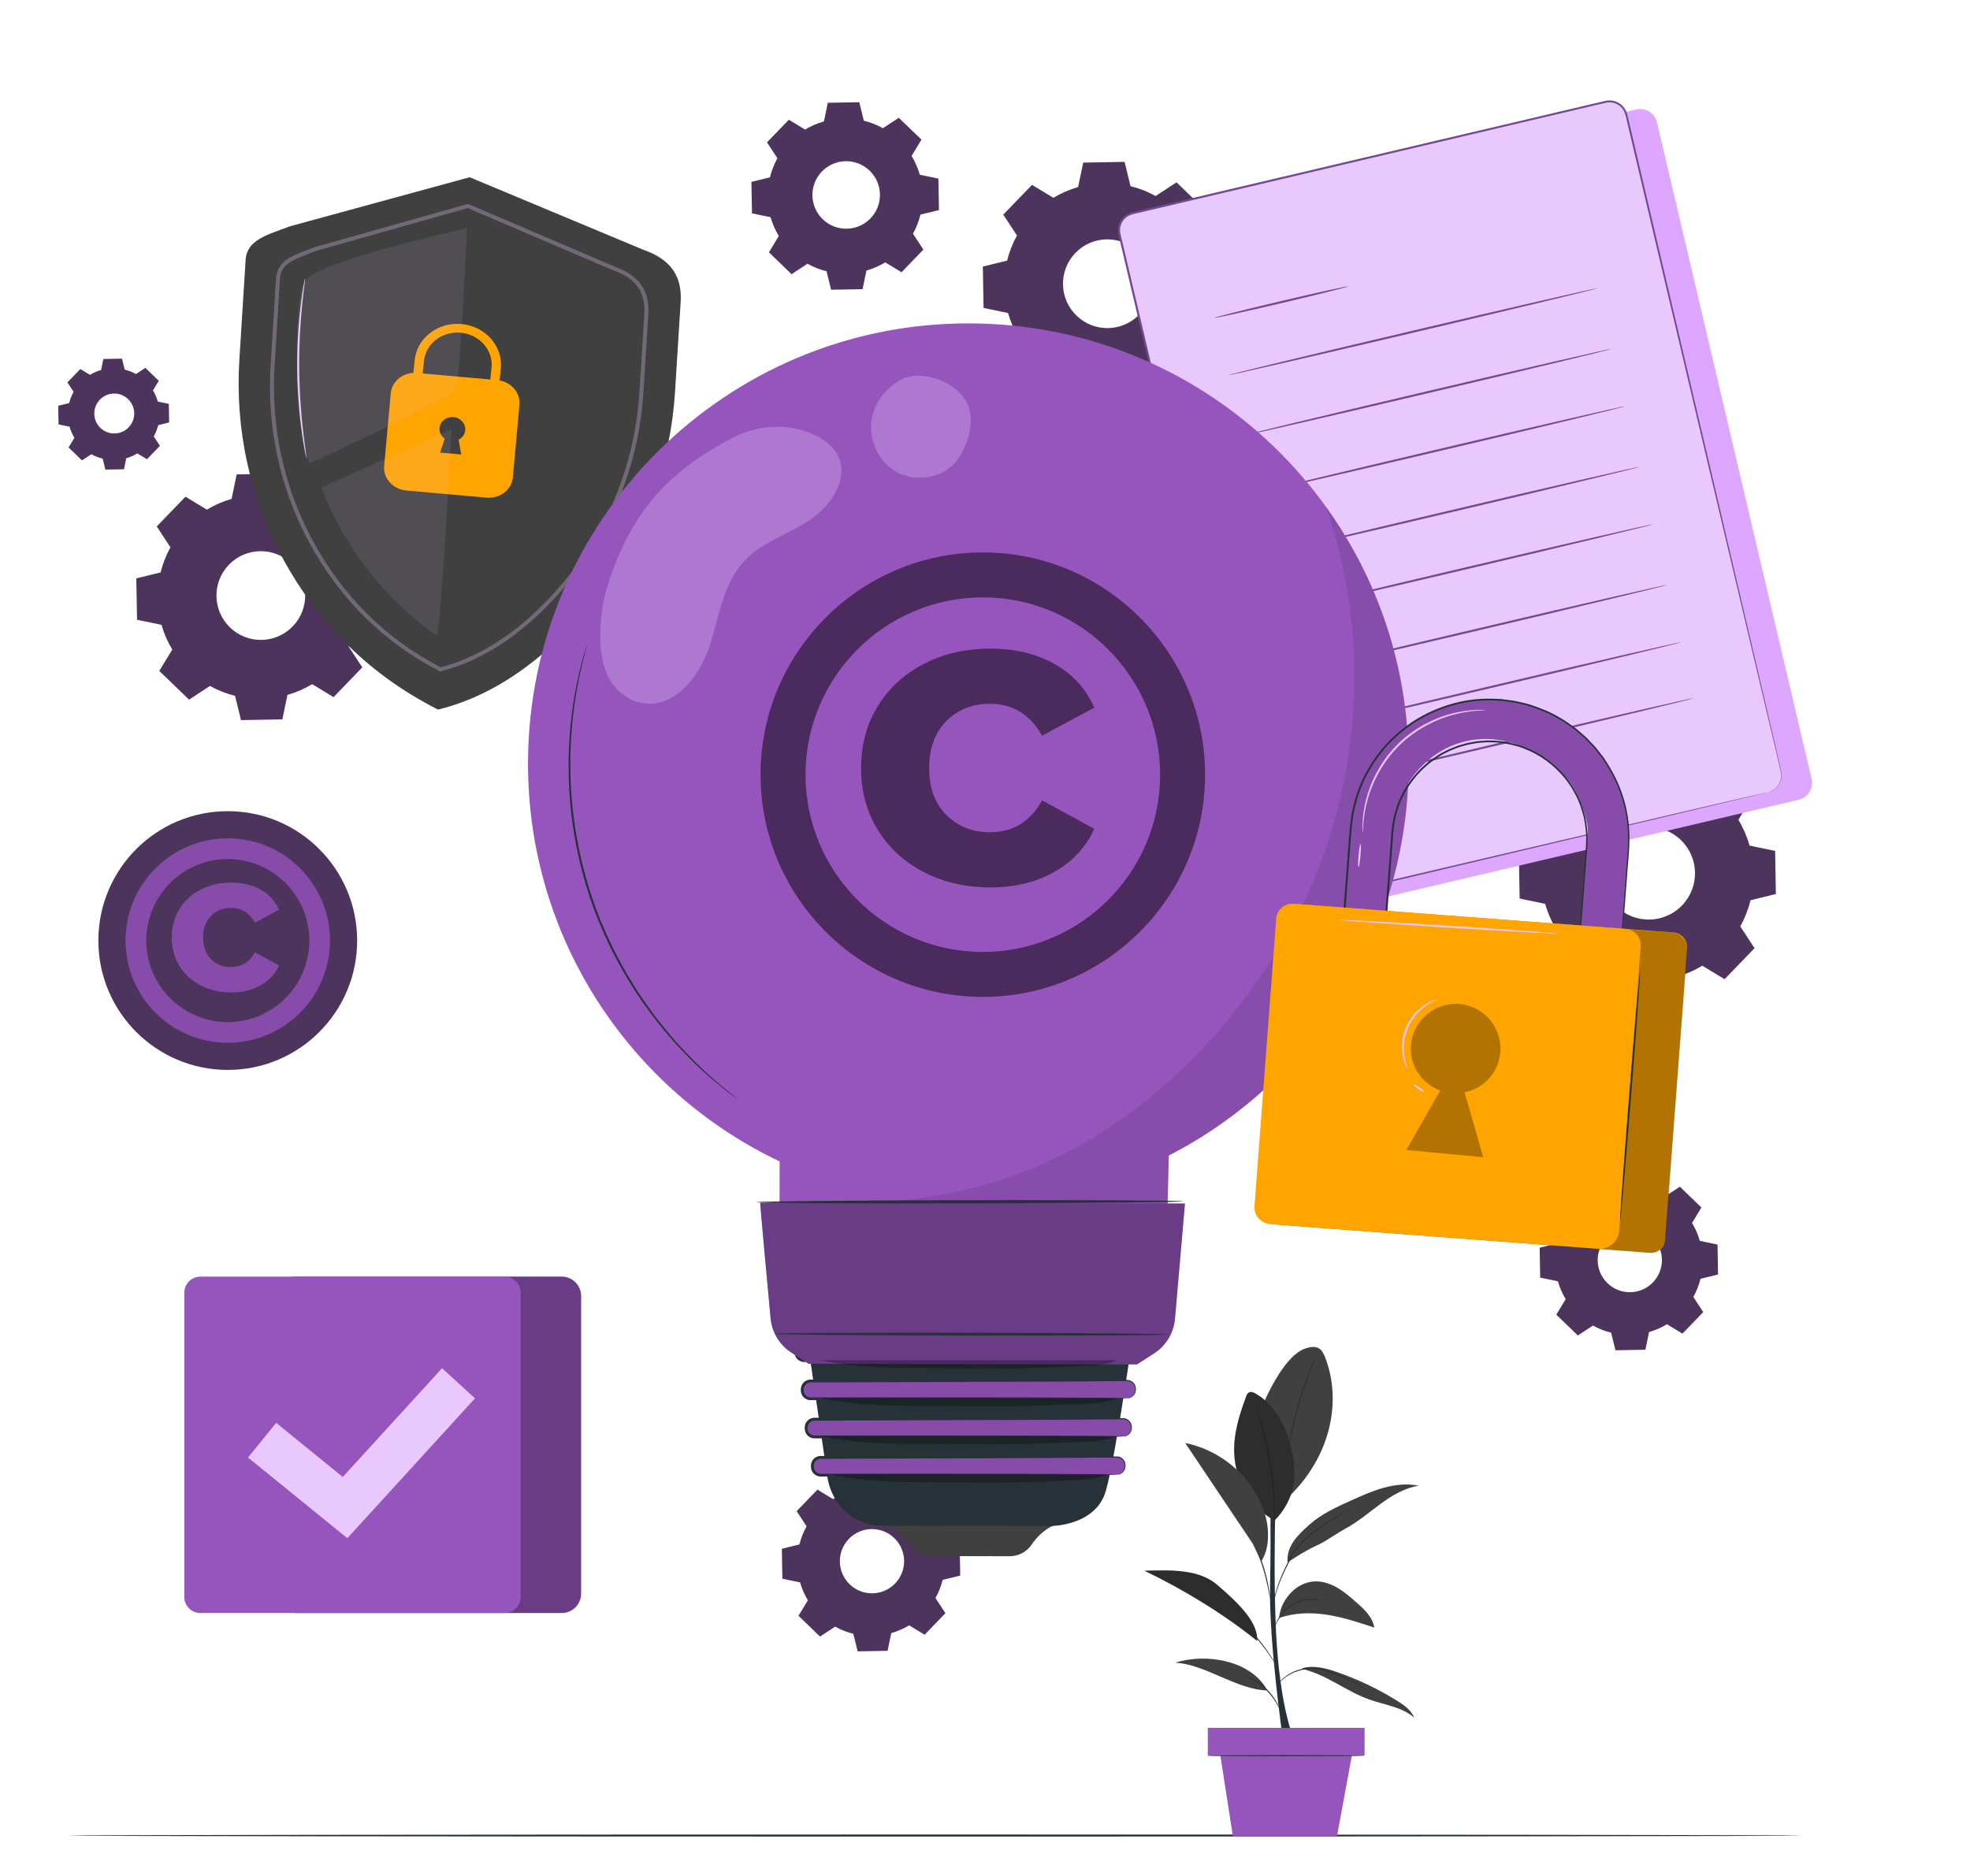 <svg xmlns="http://www.w3.org/2000/svg" width="525" height="500" viewBox="0 0 525 500" fill="none"><path d="M60.697 285.166C79.742 285.166 95.18 269.728 95.18 250.683C95.18 231.639 79.742 216.201 60.697 216.201C41.653 216.201 26.215 231.639 26.215 250.683C26.215 269.728 41.653 285.166 60.697 285.166Z" fill="#4D345C"></path><path d="M60.703 277.931C45.679 277.931 33.457 265.709 33.457 250.684C33.457 235.66 45.679 223.437 60.703 223.437C75.728 223.437 87.951 235.66 87.951 250.684C87.951 265.709 75.728 277.931 60.703 277.931ZM60.703 228.951C48.721 228.951 38.971 238.701 38.971 250.684C38.971 262.668 48.721 272.417 60.703 272.417C72.687 272.417 82.437 262.668 82.437 250.684C82.437 238.701 72.687 228.951 60.703 228.951Z" fill="#874CAA"></path><path d="M53.462 262.633C51.048 261.382 49.163 259.648 47.807 257.429C46.451 255.21 45.773 252.691 45.773 249.873C45.773 247.055 46.452 244.536 47.807 242.317C49.163 240.097 51.048 238.363 53.462 237.111C55.875 235.861 58.595 235.236 61.625 235.236C64.619 235.236 67.234 235.861 69.472 237.111C71.709 238.362 73.338 240.149 74.361 242.474L67.968 245.909C66.488 243.303 64.356 241.999 61.573 241.999C59.424 241.999 57.645 242.705 56.237 244.113C54.828 245.522 54.123 247.442 54.123 249.873C54.123 252.303 54.827 254.223 56.237 255.632C57.645 257.04 59.424 257.745 61.573 257.745C64.392 257.745 66.523 256.442 67.968 253.835L74.361 257.323C73.338 259.577 71.71 261.338 69.472 262.607C67.235 263.875 64.619 264.51 61.625 264.51C58.595 264.509 55.874 263.883 53.462 262.633Z" fill="#874CAA"></path><path d="M424.386 208.885C426.559 207.571 428.872 206.576 431.258 205.898L432.674 199.096L444.168 198.895L445.822 205.642C448.231 206.236 450.578 207.149 452.796 208.385L458.605 204.578L466.875 212.562L463.274 218.5C464.588 220.674 465.583 222.988 466.261 225.375L473.062 226.791L473.264 238.284L466.516 239.938C465.922 242.345 465.009 244.692 463.773 246.911L467.579 252.719L459.596 260.989L453.657 257.389C451.483 258.702 449.17 259.698 446.783 260.375L445.367 267.178L433.874 267.38L432.22 260.631C429.812 260.037 427.466 259.123 425.247 257.888L419.439 261.696L411.169 253.711L414.77 247.773C413.456 245.599 412.46 243.286 411.782 240.9L404.979 239.484L404.777 227.991L411.526 226.336C412.12 223.928 413.034 221.581 414.269 219.363L410.461 213.554L418.445 205.285L424.386 208.885ZM430.512 224.195C425.782 229.095 425.919 236.901 430.819 241.632C435.719 246.362 443.526 246.225 448.255 241.325C452.986 236.425 452.849 228.618 447.948 223.889C443.049 219.159 435.243 219.296 430.512 224.195Z" fill="#4D345C"></path><path d="M423.928 319.28C425.436 318.369 427.042 317.678 428.699 317.207L429.682 312.485L437.66 312.346L438.808 317.03C440.48 317.441 442.11 318.076 443.65 318.934L447.682 316.291L453.422 321.834L450.922 325.956C451.834 327.465 452.526 329.072 452.995 330.728L457.717 331.711L457.857 339.689L453.173 340.837C452.762 342.51 452.127 344.138 451.268 345.678L453.911 349.711L448.369 355.452L444.247 352.953C442.738 353.865 441.131 354.555 439.475 355.026L438.492 359.748L430.514 359.887L429.365 355.202C427.693 354.791 426.065 354.156 424.525 353.298L420.493 355.941L414.752 350.398L417.251 346.276C416.339 344.767 415.648 343.161 415.178 341.504L410.456 340.521L410.316 332.543L415.001 331.395C415.413 329.722 416.048 328.094 416.905 326.554L414.263 322.522L419.805 316.781L423.928 319.28ZM428.181 329.909C424.897 333.31 424.993 338.729 428.394 342.013C431.795 345.297 437.214 345.202 440.498 341.8C443.782 338.399 443.687 332.98 440.286 329.696C436.884 326.412 431.465 326.507 428.181 329.909Z" fill="#4D345C"></path><path d="M221.97 399.53C223.478 398.618 225.084 397.927 226.74 397.457L227.724 392.735L235.702 392.595L236.85 397.279C238.522 397.691 240.152 398.326 241.691 399.184L245.723 396.541L251.464 402.084L248.964 406.206C249.876 407.715 250.567 409.321 251.037 410.977L255.759 411.96L255.899 419.938L251.215 421.086C250.803 422.757 250.168 424.387 249.311 425.927L251.954 429.96L246.412 435.701L242.29 433.201C240.781 434.113 239.175 434.804 237.518 435.274L236.535 439.996L228.556 440.136L227.408 435.451C225.736 435.039 224.107 434.404 222.568 433.546L218.536 436.19L212.795 430.648L215.294 426.526C214.382 425.017 213.691 423.411 213.221 421.754L208.499 420.771L208.359 412.792L213.044 411.643C213.456 409.972 214.091 408.342 214.948 406.803L212.306 402.771L217.848 397.029L221.97 399.53ZM226.223 410.158C222.939 413.56 223.034 418.979 226.436 422.263C229.837 425.547 235.256 425.451 238.539 422.05C241.823 418.649 241.728 413.229 238.326 409.946C234.926 406.662 229.507 406.757 226.223 410.158Z" fill="#4D345C"></path><path d="M55.128 135.835C57.211 134.575 59.429 133.621 61.717 132.971L63.075 126.448L74.097 126.254L75.683 132.725C77.993 133.295 80.245 134.171 82.371 135.356L87.941 131.705L95.872 139.363L92.419 145.056C93.678 147.141 94.634 149.36 95.283 151.648L101.806 153.006L101.999 164.028L95.528 165.614C94.959 167.923 94.082 170.174 92.897 172.3L96.548 177.871L88.893 185.802L83.198 182.349C81.115 183.608 78.895 184.563 76.606 185.212L75.249 191.736L64.228 191.929L62.641 185.458C60.332 184.889 58.081 184.012 55.954 182.827L50.383 186.478L42.453 178.821L45.906 173.127C44.647 171.042 43.691 168.824 43.041 166.535L36.518 165.177L36.324 154.156L42.795 152.569C43.365 150.26 44.242 148.009 45.426 145.883L41.775 140.312L49.432 132.381L55.128 135.835ZM61.003 150.517C56.466 155.216 56.599 162.702 61.297 167.238C65.996 171.773 73.482 171.642 78.018 166.943C82.554 162.245 82.422 154.759 77.724 150.223C73.025 145.687 65.539 145.818 61.003 150.517Z" fill="#4D345C"></path><path d="M280.725 52.725C282.809 51.466 285.027 50.511 287.315 49.861L288.673 43.337L299.695 43.145L301.281 49.616C303.591 50.185 305.841 51.062 307.968 52.247L313.539 48.596L321.47 56.254L318.018 61.948C319.277 64.033 320.232 66.252 320.881 68.54L327.405 69.898L327.598 80.919L321.127 82.505C320.557 84.814 319.681 87.065 318.496 89.192L322.146 94.763L314.49 102.694L308.796 99.241C306.711 100.5 304.493 101.454 302.204 102.104L300.846 108.627L289.825 108.821L288.239 102.35C285.93 101.78 283.679 100.904 281.552 99.719L275.981 103.37L268.05 95.713L271.503 90.019C270.244 87.934 269.289 85.716 268.639 83.427L262.116 82.069L261.922 71.048L268.393 69.462C268.963 67.153 269.839 64.902 271.024 62.775L267.373 57.204L275.029 49.273L280.725 52.725ZM286.601 67.408C282.065 72.106 282.196 79.593 286.895 84.129C291.594 88.664 299.08 88.533 303.616 83.834C308.151 79.135 308.02 71.649 303.321 67.114C298.623 62.578 291.137 62.709 286.601 67.408Z" fill="#4D345C"></path><path d="M214.562 34.538C216.147 33.58 217.835 32.853 219.577 32.358L220.61 27.393L228.997 27.246L230.204 32.17C231.962 32.603 233.674 33.27 235.293 34.173L239.532 31.394L245.566 37.221L242.939 41.553C243.898 43.139 244.624 44.828 245.118 46.569L250.082 47.602L250.229 55.989L245.304 57.197C244.872 58.953 244.205 60.667 243.302 62.285L246.08 66.524L240.254 72.558L235.921 69.931C234.334 70.889 232.647 71.615 230.905 72.11L229.872 77.074L221.485 77.221L220.277 72.297C218.52 71.864 216.807 71.196 215.189 70.295L210.951 73.074L204.917 67.247L207.544 62.913C206.586 61.327 205.86 59.639 205.364 57.897L200.401 56.864L200.254 48.477L205.178 47.27C205.611 45.513 206.279 43.8 207.18 42.182L204.402 37.943L210.228 31.909L214.562 34.538ZM219.033 45.711C215.581 49.287 215.681 54.983 219.256 58.435C222.831 61.887 228.528 61.786 231.98 58.211C235.432 54.636 235.331 48.939 231.757 45.488C228.181 42.036 222.484 42.135 219.033 45.711Z" fill="#4D345C"></path><path d="M23.978 99.908C24.915 99.341 25.914 98.912 26.944 98.619L27.555 95.684L32.516 95.597L33.23 98.509C34.269 98.765 35.283 99.16 36.24 99.694L38.747 98.05L42.316 101.497L40.763 104.06C41.33 104.998 41.76 105.997 42.052 107.027L44.987 107.638L45.074 112.599L42.162 113.313C41.906 114.353 41.511 115.365 40.978 116.323L42.621 118.83L39.175 122.4L36.612 120.845C35.675 121.412 34.676 121.842 33.646 122.134L33.035 125.071L28.074 125.158L27.36 122.245C26.321 121.989 25.308 121.594 24.35 121.061L21.843 122.705L18.273 119.258L19.827 116.695C19.26 115.757 18.83 114.758 18.538 113.728L15.602 113.118L15.516 108.157L18.428 107.442C18.684 106.403 19.079 105.39 19.612 104.432L17.969 101.925L21.414 98.356L23.978 99.908ZM26.622 106.516C24.581 108.631 24.64 112 26.755 114.043C28.869 116.084 32.238 116.025 34.28 113.91C36.321 111.796 36.262 108.426 34.148 106.384C32.033 104.343 28.665 104.402 26.622 106.516Z" fill="#4D345C"></path><path d="M480.36 489.226C480.36 489.378 376.824 489.501 249.137 489.501C121.404 489.501 17.891 489.378 17.891 489.226C17.891 489.074 121.404 488.951 249.137 488.951C376.824 488.951 480.36 489.074 480.36 489.226Z" fill="#263238"></path><path d="M171.454 66.574L125.156 47.236L77.292 60.307C71.14 62.633 65.792 63.919 65.457 69.264L63.791 95.877C62.635 114.36 66.538 132.998 75.913 149.835C83.802 164.004 96.459 178.883 116.738 189.126C136.265 184.388 151.557 169.398 161.149 156.352C172.548 140.85 178.743 122.859 179.9 104.376L181.397 80.444C181.874 72.82 177.896 68.828 171.454 66.574Z" fill="#404040"></path><g opacity="0.3"><path d="M117.271 178.965L117.093 178.873C102.2 171.16 90.516 159.602 82.366 144.522C74.627 130.203 71.085 113.872 72.122 97.293L73.572 74.128C73.852 69.658 77.728 68.199 82.216 66.51C82.779 66.299 83.355 66.082 83.94 65.853L124.711 54.337L124.883 54.411L164.037 71.165C170.302 73.413 173.159 77.529 172.77 83.746L171.466 104.578C170.429 121.156 164.878 136.903 155.417 150.119C149.135 158.892 135.851 174.299 117.467 178.917L117.271 178.965ZM124.639 55.458L84.275 66.855C83.734 67.069 83.154 67.288 82.587 67.501C78.272 69.124 74.864 70.407 74.627 74.193L73.177 97.359C72.153 113.74 75.651 129.873 83.296 144.018C91.312 158.849 102.784 170.227 117.401 177.84C135.357 173.245 148.38 158.127 154.555 149.502C163.903 136.448 169.385 120.892 170.409 104.512L171.713 83.68C172.074 77.912 169.516 74.251 163.665 72.155L163.635 72.144L124.639 55.458Z" fill="#E8C8FD"></path></g><path d="M133.134 101.391L133.48 98.122C134.018 92.2 129.301 86.924 122.967 86.362C116.634 85.799 111.043 90.159 110.507 96.065L110.155 99.395C107.016 99.549 104.409 101.828 104.135 104.845L102.383 124.153C102.081 127.472 104.715 130.418 108.266 130.734L129.706 132.639C133.257 132.954 136.379 130.519 136.68 127.2L138.433 107.892C138.716 104.757 136.383 101.959 133.134 101.391ZM122.901 121.131L117.293 120.632L118.512 116.924C117.592 116.274 117.035 115.213 117.139 114.066C117.299 112.301 118.961 111.005 120.849 111.174C122.737 111.342 124.138 112.908 123.978 114.673C123.877 115.779 123.188 116.7 122.223 117.193C122.486 118.696 122.901 121.131 122.901 121.131ZM130.662 101.143L112.638 99.542L112.98 96.301C113.402 91.655 117.788 88.234 122.757 88.676C127.726 89.117 131.426 93.256 131.006 97.886L130.662 101.143Z" fill="#FFA400"></path><g opacity="0.1"><path d="M82.863 123.381C79.662 123.565 77.208 79.957 81.446 74.62C85.684 69.283 124.475 60.83 124.475 60.83C124.475 60.83 122.605 100.893 121.57 103.469C120.534 106.045 82.863 123.381 82.863 123.381Z" fill="#E8C8FD"></path></g><g opacity="0.1"><path d="M85.621 129.962L120.334 114.336C120.334 114.336 117.453 170.338 116.284 169.402C115.115 168.465 95.694 156.151 85.621 129.962Z" fill="#E8C8FD"></path></g><path d="M81.678 122.216C81.641 122.222 81.494 121.562 81.26 120.359C81.02 119.158 80.731 117.41 80.427 115.242C79.817 110.906 79.249 104.868 79.191 98.18C79.141 91.49 79.613 85.443 80.157 81.099C80.427 78.926 80.69 77.172 80.912 75.969C81.128 74.764 81.264 74.101 81.301 74.107C81.32 74.11 81.313 74.28 81.282 74.601C81.239 74.985 81.186 75.446 81.124 76C80.967 77.212 80.764 78.969 80.545 81.141C80.1 85.485 79.693 91.511 79.743 98.175C79.8 104.837 80.303 110.854 80.813 115.192C81.067 117.361 81.296 119.115 81.472 120.324C81.543 120.877 81.603 121.338 81.652 121.721C81.688 122.042 81.697 122.212 81.678 122.216Z" fill="#E8C8FD"></path><path d="M479.351 213.163L353.272 242.858C350.78 243.446 348.283 241.901 347.697 239.409L306.488 64.449C305.901 61.957 307.446 59.46 309.938 58.874L436.017 29.178C438.509 28.59 441.006 30.136 441.592 32.628L482.801 207.587C483.388 210.08 481.843 212.576 479.351 213.163Z" fill="#DEA7FF"></path><path d="M471.191 211.124L345.112 240.82C342.62 241.408 340.123 239.863 339.537 237.371L298.328 62.412C297.74 59.919 299.285 57.423 301.778 56.837L427.856 27.141C430.348 26.553 432.845 28.098 433.431 30.59L474.64 205.55C475.227 208.041 473.683 210.537 471.191 211.124Z" fill="#E8C8FD"></path><path d="M471.194 211.124C471.176 211.085 471.782 211.051 472.701 210.432C473.15 210.121 473.673 209.654 474.082 208.95C474.486 208.254 474.79 207.313 474.692 206.247C473.802 202.047 472.242 195.862 470.374 187.889C466.595 171.934 461.13 148.863 454.377 120.355C451.008 106.096 447.318 90.479 443.357 73.714C441.378 65.33 439.332 56.66 437.222 47.729C436.168 43.263 435.1 38.733 434.016 34.14C433.361 31.92 433.395 29.204 431.31 27.98C430.363 27.36 429.168 27.127 428.052 27.363C426.883 27.636 425.711 27.91 424.535 28.185C386.826 37.074 345.372 46.844 301.859 57.101C300.573 57.399 299.452 58.301 298.9 59.495C298.623 60.089 298.48 60.743 298.485 61.397C298.476 62.042 298.694 62.696 298.843 63.384C299.48 66.088 300.115 68.784 300.747 71.471C302.012 76.844 303.269 82.182 304.516 87.481C307.011 98.08 309.469 108.523 311.885 118.785C316.713 139.308 321.37 159.105 325.808 177.963C330.241 196.823 334.453 214.743 338.395 231.515C338.894 233.6 339.36 235.716 339.875 237.724C340.202 238.676 340.853 239.508 341.701 240.04C342.548 240.568 343.568 240.809 344.552 240.691C348.56 239.818 352.559 238.83 356.442 237.933C364.228 236.106 371.7 234.352 378.831 232.678C407.356 225.997 430.439 220.591 446.401 216.853C454.375 214.997 460.569 213.556 464.778 212.577C466.874 212.096 468.474 211.728 469.56 211.479C470.638 211.235 471.194 211.124 471.194 211.124C471.194 211.124 470.647 211.272 469.574 211.535C468.491 211.796 466.895 212.181 464.804 212.686C460.601 213.688 454.415 215.164 446.451 217.062C430.498 220.84 407.428 226.305 378.921 233.058C371.792 234.743 364.323 236.508 356.541 238.347C352.635 239.253 348.712 240.234 344.603 241.13C343.52 241.26 342.396 240.998 341.464 240.417C340.53 239.834 339.811 238.916 339.45 237.868C338.909 235.779 338.457 233.722 337.95 231.62C333.992 214.851 329.763 196.934 325.313 178.08C320.867 159.223 316.2 139.429 311.36 118.909C308.942 108.648 306.481 98.206 303.983 87.607C302.734 82.308 301.477 76.97 300.211 71.596C299.578 68.909 298.943 66.214 298.306 63.51C298.165 62.846 297.931 62.159 297.934 61.403C297.926 60.666 298.088 59.928 298.401 59.26C299.02 57.918 300.289 56.897 301.731 56.565C345.247 46.323 386.706 36.566 424.416 27.69C425.597 27.415 426.775 27.141 427.95 26.866C429.192 26.605 430.528 26.865 431.581 27.558C432.642 28.239 433.408 29.35 433.685 30.568C433.957 31.724 434.227 32.876 434.497 34.025C435.577 38.619 436.642 43.15 437.692 47.616C439.792 56.549 441.829 65.221 443.8 73.607C447.737 90.377 451.405 106.001 454.755 120.264C461.436 148.789 466.842 171.874 470.58 187.838C472.417 195.826 473.94 201.995 474.801 206.236C474.892 207.33 474.572 208.288 474.152 208.992C473.727 209.704 473.189 210.171 472.729 210.478C472.267 210.79 471.866 210.93 471.601 211.019C471.331 211.094 471.194 211.124 471.194 211.124Z" fill="#744793"></path><path d="M359.253 76.326C359.261 76.363 358.771 76.515 357.878 76.76C356.877 77.019 355.604 77.349 354.082 77.744C350.871 78.551 346.427 79.63 341.509 80.789C336.59 81.947 332.131 82.965 328.896 83.677C327.359 84.002 326.072 84.275 325.06 84.49C324.151 84.67 323.645 84.753 323.637 84.716C323.628 84.679 324.118 84.526 325.011 84.282C326.012 84.023 327.286 83.692 328.808 83.298C332.018 82.49 336.464 81.412 341.383 80.253C346.3 79.095 350.759 78.076 353.993 77.366C355.532 77.04 356.819 76.767 357.83 76.552C358.738 76.371 359.244 76.289 359.253 76.326Z" fill="#744793"></path><path d="M425.763 76.812C425.798 76.96 403.77 82.274 376.568 88.682C349.357 95.091 327.277 100.165 327.242 100.017C327.207 99.869 349.231 94.556 376.441 88.147C403.643 81.739 425.728 76.663 425.763 76.812Z" fill="#744793"></path><path d="M429.568 92.963C429.603 93.111 407.575 98.426 380.373 104.832C353.162 111.241 331.082 116.316 331.047 116.168C331.012 116.019 353.036 110.706 380.246 104.297C407.448 97.89 429.533 92.815 429.568 92.963Z" fill="#744793"></path><path d="M433.165 108.264C433.2 108.413 411.172 113.727 383.971 120.134C356.759 126.543 334.679 131.617 334.645 131.469C334.61 131.321 356.633 126.007 383.844 119.597C411.046 113.192 433.13 108.116 433.165 108.264Z" fill="#744793"></path><path d="M436.97 124.417C437.005 124.565 414.977 129.88 387.775 136.287C360.564 142.696 338.484 147.771 338.449 147.623C338.414 147.474 360.438 142.161 387.648 135.752C414.851 129.343 436.935 124.269 436.97 124.417Z" fill="#744793"></path><path d="M440.583 139.718C440.618 139.867 418.59 145.181 391.389 151.589C364.177 157.998 342.097 163.072 342.063 162.924C342.028 162.776 364.051 157.462 391.262 151.054C418.463 144.645 440.548 139.57 440.583 139.718Z" fill="#744793"></path><path d="M444.384 155.87C444.419 156.018 422.391 161.332 395.189 167.74C367.978 174.149 345.898 179.224 345.863 179.075C345.828 178.927 367.852 173.614 395.062 167.205C422.265 160.797 444.349 155.722 444.384 155.87Z" fill="#744793"></path><path d="M447.986 171.171C448.021 171.319 425.993 176.634 398.791 183.042C371.58 189.451 349.5 194.525 349.465 194.377C349.43 194.229 371.454 188.915 398.664 182.505C425.867 176.099 447.951 171.023 447.986 171.171Z" fill="#744793"></path><path d="M451.49 186.047C451.524 186.195 429.497 191.51 402.295 197.918C375.083 204.327 353.004 209.401 352.969 209.253C352.934 209.105 374.958 203.791 402.168 197.381C429.371 190.975 451.455 185.9 451.49 186.047Z" fill="#744793"></path><path d="M341.917 463.723C341.917 463.723 338.155 437.859 338.468 422.81C338.781 407.762 338.45 390.833 338.45 390.833H340.183C340.183 390.833 339.01 420.702 340.287 438.717C341.563 456.718 344.927 463.723 344.927 463.723H341.917Z" fill="#263238"></path><path d="M353.123 361.731C352.775 360.848 352.347 359.927 351.545 359.419C350.445 358.722 349.003 359.012 347.776 359.446C342.538 361.298 337.895 371.065 335.777 376.202L342.731 399.633C355.281 387.987 357.455 372.712 353.123 361.731Z" fill="#404040"></path><path d="M351.14 360.367C351.149 360.371 351.114 360.476 351.039 360.673C350.949 360.897 350.837 361.18 350.698 361.527C350.393 362.265 349.966 363.337 349.455 364.668C348.43 367.328 347.125 371.048 345.959 375.239C344.798 379.433 343.998 383.294 343.504 386.101C343.256 387.505 343.07 388.644 342.951 389.433C342.89 389.801 342.842 390.101 342.802 390.34C342.765 390.547 342.741 390.655 342.731 390.654C342.722 390.653 342.726 390.542 342.745 390.333C342.771 390.093 342.801 389.79 342.84 389.419C342.925 388.625 343.082 387.479 343.304 386.068C343.747 383.246 344.518 379.368 345.683 375.163C346.852 370.96 348.191 367.241 349.265 364.594C349.802 363.27 350.259 362.207 350.595 361.484C350.754 361.145 350.883 360.87 350.986 360.651C351.078 360.46 351.131 360.363 351.14 360.367Z" fill="#263238"></path><path d="M339.643 405.251C333.125 401.649 329.283 394.873 328.924 387.435C328.674 382.235 330.272 377.132 332.081 372.252C332.238 371.828 332.424 371.372 332.818 371.149C333.365 370.839 334.049 371.115 334.595 371.426C339.332 374.124 342.201 379.265 343.728 384.498C344.744 387.98 345.269 391.651 344.8 395.247C344.33 398.843 342.275 402.755 339.643 405.251Z" fill="#404040"></path><path d="M339.637 405.251C339.628 405.251 339.619 405.142 339.612 404.936C339.608 404.699 339.601 404.402 339.595 404.037C339.593 403.256 339.561 402.127 339.498 400.734C339.373 397.947 339.007 394.106 338.288 389.91C337.565 385.713 336.688 381.955 336.041 379.238C335.723 377.909 335.462 376.82 335.27 376.022C335.189 375.667 335.122 375.377 335.069 375.145C335.027 374.944 335.009 374.837 335.018 374.834C335.028 374.832 335.065 374.933 335.125 375.13C335.192 375.358 335.275 375.643 335.378 375.994C335.593 376.745 335.888 377.836 336.238 379.19C336.936 381.896 337.846 385.652 338.571 389.861C339.291 394.069 339.627 397.929 339.701 400.725C339.739 402.123 339.74 403.256 339.707 404.038C339.692 404.403 339.681 404.7 339.67 404.937C339.659 405.143 339.648 405.251 339.637 405.251Z" fill="#263238"></path><g opacity="0.3"><path d="M339.643 405.25C333.125 401.649 329.283 394.873 328.924 387.435C328.674 382.235 330.272 377.132 332.081 372.251C332.238 371.828 332.424 371.372 332.818 371.149C333.365 370.839 334.049 371.115 334.595 371.426C339.332 374.124 342.201 379.265 343.728 384.498C344.744 387.98 345.269 391.651 344.8 395.247C344.33 398.843 342.275 402.755 339.643 405.25Z" fill="black"></path></g><path d="M346.992 444.825C353.407 446.234 358.689 450.758 364.878 452.958C368.972 454.414 373.603 454.929 376.872 457.793C376.088 455.812 374.228 454.493 372.421 453.364C367.332 450.185 361.882 447.583 356.21 445.625C353.298 444.619 350.138 443.779 347.172 444.608" fill="#404040"></path><path d="M337.716 450.539C329.682 450.41 321.223 443.569 313.227 443.162C321.594 440.46 333.577 442.667 337.716 450.539Z" fill="#404040"></path><path d="M340.855 431.267C344.935 429.797 349.414 429.727 353.7 430.393C357.985 431.06 362.124 432.433 366.238 433.802C365.825 431.014 363.568 428.918 361.447 427.063C359.851 425.667 358.244 424.261 356.412 423.192C354.581 422.124 352.492 421.4 350.374 421.489C347.818 421.597 345.385 422.915 343.71 424.848C342.034 426.78 341.133 428.724 340.855 431.267Z" fill="#404040"></path><path d="M324.365 422.397C319.308 418.079 311.648 418.501 305 418.65C315.22 423.536 326.232 430.235 335.034 437.366C335.304 432.666 330.754 427.851 324.365 422.397Z" fill="#404040"></path><g opacity="0.3"><path d="M324.365 422.397C319.308 418.079 311.648 418.501 305 418.65C315.22 423.536 326.232 430.235 335.034 437.366C335.304 432.666 330.754 427.851 324.365 422.397Z" fill="black"></path></g><path d="M343.129 416.436C345.672 414.741 348.244 413.125 350.906 411.916C353.568 410.706 356.051 408.78 358.623 407.387C361.956 405.582 364.844 403.073 367.904 400.835C370.963 398.597 374.326 396.578 378.07 395.984C375.017 395.355 371.826 395.698 368.818 396.519C365.811 397.34 362.953 398.626 360.111 399.906C356.166 401.683 352.152 403.504 348.927 406.389C345.704 409.275 342.788 412.123 343.129 416.436Z" fill="#404040"></path><path d="M364.73 450.539C364.725 450.548 364.638 450.51 364.477 450.429C364.287 450.331 364.055 450.211 363.776 450.066C363.171 449.744 362.302 449.267 361.209 448.717C360.667 448.431 360.068 448.133 359.416 447.827C358.771 447.506 358.071 447.191 357.33 446.87C355.846 446.236 354.19 445.575 352.384 445.146C350.582 444.704 348.788 444.608 347.23 445.017C346.445 445.207 345.705 445.394 345.047 445.669C344.386 445.937 343.797 446.25 343.284 446.574C342.254 447.222 341.535 447.909 341.069 448.404C340.603 448.902 340.377 449.207 340.356 449.192C340.348 449.186 340.398 449.105 340.5 448.956C340.601 448.805 340.763 448.593 340.986 448.33C341.432 447.807 342.14 447.086 343.175 446.403C343.69 446.063 344.286 445.733 344.957 445.449C345.627 445.158 346.383 444.957 347.17 444.76C348.761 444.325 350.627 444.417 352.45 444.868C354.285 445.304 355.95 445.978 357.437 446.629C358.18 446.958 358.879 447.283 359.522 447.614C360.17 447.93 360.767 448.24 361.304 448.538C362.389 449.113 363.244 449.617 363.832 449.97C364.102 450.134 364.324 450.269 364.507 450.38C364.657 450.476 364.736 450.531 364.73 450.539Z" fill="#263238"></path><path d="M331.727 446.558C331.734 446.54 331.912 446.593 332.231 446.705C332.55 446.813 333 447.006 333.54 447.274C334.62 447.808 336.043 448.718 337.378 449.996C338.71 451.28 339.676 452.664 340.252 453.724C340.542 454.253 340.753 454.694 340.874 455.008C340.998 455.322 341.059 455.497 341.041 455.506C340.994 455.526 340.695 454.845 340.078 453.825C339.463 452.805 338.489 451.465 337.18 450.203C335.867 448.945 334.49 448.027 333.446 447.453C332.401 446.878 331.709 446.606 331.727 446.558Z" fill="#263238"></path><path d="M313.945 421.993C313.949 421.984 314.066 422.019 314.287 422.095C314.536 422.184 314.855 422.297 315.251 422.438C315.68 422.596 316.188 422.783 316.772 422.999C317.365 423.219 318.008 423.544 318.736 423.864C321.628 425.178 325.477 427.387 329.195 430.528C331.028 432.124 332.686 433.747 334.073 435.332C335.454 436.92 336.623 438.415 337.534 439.718C338.452 441.018 339.147 442.099 339.623 442.849C339.849 443.202 340.031 443.488 340.172 443.71C340.297 443.908 340.359 444.015 340.35 444.02C340.342 444.026 340.265 443.93 340.125 443.743C339.984 443.556 339.781 443.276 339.53 442.91C339.024 442.18 338.305 441.116 337.369 439.836C336.44 438.551 335.259 437.077 333.875 435.506C332.484 433.939 330.831 432.333 329.009 430.746C325.314 427.625 321.508 425.402 318.649 424.047C317.93 423.716 317.295 423.38 316.711 423.146C316.135 422.914 315.634 422.712 315.212 422.542C314.825 422.381 314.512 422.249 314.268 422.149C314.053 422.056 313.942 422.003 313.945 421.993Z" fill="#263238"></path><path d="M352.913 426.751C352.908 426.77 352.679 426.74 352.273 426.669C352.052 426.628 351.807 426.583 351.534 426.532C351.248 426.476 350.912 426.475 350.548 426.437C349.103 426.332 346.999 426.452 345.027 427.526C344.032 428.03 343.197 428.709 342.515 429.391C341.822 430.067 341.296 430.772 340.9 431.388C340.093 432.622 339.845 433.513 339.796 433.496C339.78 433.492 339.826 433.265 339.959 432.869C340.106 432.481 340.334 431.916 340.728 431.281C341.109 430.641 341.629 429.908 342.327 429.206C343.015 428.498 343.869 427.793 344.894 427.273C346.928 426.165 349.105 426.075 350.567 426.235C350.936 426.286 351.275 426.303 351.563 426.374C351.835 426.442 352.078 426.504 352.298 426.559C352.699 426.665 352.919 426.732 352.913 426.751Z" fill="#263238"></path><path d="M360.986 401.702C360.99 401.712 360.885 401.775 360.682 401.889C360.451 402.015 360.153 402.176 359.786 402.376C359.006 402.796 357.885 403.415 356.522 404.219C355.167 405.033 353.568 406.032 351.868 407.246C350.173 408.465 348.352 409.88 346.672 411.6C345.843 412.466 345.079 413.369 344.547 414.352C344.021 415.362 343.517 416.339 343.055 417.277C342.126 419.151 341.369 420.876 340.823 422.359C340.278 423.841 339.938 425.076 339.737 425.937C339.532 426.797 339.458 427.282 339.429 427.276C339.42 427.275 339.431 427.152 339.461 426.921C339.489 426.689 339.539 426.347 339.628 425.912C339.797 425.041 340.108 423.79 340.632 422.29C341.157 420.79 341.899 419.047 342.818 417.161C343.275 416.217 343.774 415.236 344.297 414.224C344.85 413.196 345.626 412.28 346.465 411.402C348.166 409.661 350.003 408.245 351.715 407.033C353.431 405.823 355.046 404.839 356.42 404.045C357.8 403.262 358.938 402.668 359.734 402.279C360.113 402.098 360.418 401.953 360.656 401.84C360.869 401.74 360.982 401.693 360.986 401.702Z" fill="#263238"></path><path d="M338.457 426.028C338.437 426.031 338.382 425.789 338.298 425.35C338.204 424.855 338.086 424.233 337.946 423.494C337.641 421.93 337.173 419.776 336.427 417.465C335.688 415.151 334.79 413.138 334.132 411.685C333.82 411 333.558 410.424 333.349 409.965C333.166 409.558 333.074 409.328 333.092 409.318C333.11 409.31 333.236 409.523 333.45 409.915C333.664 410.308 333.963 410.881 334.316 411.598C335.021 413.031 335.956 415.044 336.701 417.376C337.452 419.704 337.89 421.879 338.146 423.457C338.272 424.246 338.362 424.888 338.409 425.332C338.459 425.778 338.477 426.024 338.457 426.028Z" fill="#263238"></path><path d="M337.875 407.749C337.673 404.714 336.684 401.765 335.262 399.076C331.362 391.703 324.034 386.238 315.855 384.604C321.844 393.53 327.833 402.457 333.823 411.382L336.143 416.161C337.725 413.564 338.076 410.784 337.875 407.749Z" fill="#404040"></path><path d="M363.657 460.524H321.879V467.929H363.657V460.524Z" fill="#9655BD"></path><path d="M325 466.459L328.558 489.436H356.293L360.538 466.459H325Z" fill="#9655BD"></path><path d="M363.625 467.937C363.625 468.019 354.201 468.084 342.579 468.084C330.953 468.084 321.531 468.019 321.531 467.937C321.531 467.856 330.953 467.79 342.579 467.79C354.201 467.791 363.625 467.857 363.625 467.937Z" fill="#263238"></path><path d="M375.387 203.834C375.557 139.032 323.162 86.36 258.36 86.189C193.558 86.019 140.887 138.414 140.715 203.216C140.592 250.133 168.031 290.674 207.776 309.554C207.739 323.457 207.697 339.155 207.697 339.155L310.538 339.426C310.538 339.426 311.203 322.813 311.472 307.985C349.31 288.594 375.267 249.28 375.387 203.834Z" fill="#9655BD"></path><g opacity="0.1"><path d="M375.44 203.789C375.508 178.111 367.298 154.356 353.357 135C367.11 174.413 361.927 220.13 339.291 255.265C315.249 292.58 278.274 320.306 229.32 320.306C247.651 334.83 271.825 332.234 295.178 330.992C300.404 330.715 305.712 330.409 310.938 329.759C311.143 323.687 311.386 315.585 311.525 307.94C349.362 288.549 375.32 249.236 375.44 203.789Z" fill="black"></path></g><g opacity="0.3"><path d="M223.538 121.924C222.152 118.541 218.425 116.077 213.997 114.74C207.664 112.829 200.834 113.742 194.979 116.821C177.749 125.877 167.952 136.817 161.882 156.258C159.827 162.843 158.79 173.725 162.007 180.192C163.623 183.443 166.387 186.051 169.871 187.071C178.934 189.724 186.157 180.927 188.987 172.514C191.624 164.675 192.589 155.815 198.178 149.717C202.782 144.693 209.66 142.551 215.396 138.873C221.133 135.195 226.123 128.229 223.538 121.924Z" fill="#E8C8FD"></path></g><g opacity="0.3"><path d="M257.578 107.137C254.178 101.196 245.595 98.719 240.583 100.966C236.481 102.951 233.286 106.835 232.38 111.302C231.287 116.684 233.783 122.658 238.468 125.523C243.154 128.387 249.72 127.831 253.748 124.096C257.776 120.362 260.306 111.904 257.578 107.137Z" fill="#E8C8FD"></path></g><path d="M236.23 406.157C236.23 406.157 240.434 408.9 242.931 412.127C244.229 413.803 246.267 414.736 248.387 414.741L269.082 414.779C271.402 414.783 273.587 413.655 274.885 411.732C276.405 409.478 279.129 406.819 281.969 406.242L236.23 406.157Z" fill="#404040"></path><path d="M213.938 348.489C213.936 348.905 218.676 381.239 220.491 393.603C221.236 398.678 224.36 403.197 229.025 405.329C230.728 406.108 232.694 406.629 234.911 406.633C243.782 406.649 280.177 406.717 280.177 406.717C280.177 406.717 292.006 406.739 294.705 397.36C297.546 387.487 302.961 348.654 302.961 348.654L213.938 348.489Z" fill="#263238"></path><path d="M297.599 393.032L218.743 393.164C217.505 393.166 216.498 392.164 216.496 390.924V390.679C216.494 389.44 217.496 388.434 218.735 388.432L297.591 388.301C298.83 388.299 299.836 389.302 299.838 390.54V390.786C299.84 392.025 298.838 393.03 297.599 393.032Z" fill="#874CAA"></path><path d="M297.596 393.032C297.562 392.969 298.291 393.113 299.118 392.326C299.51 391.931 299.809 391.265 299.716 390.44C299.688 389.656 299.09 388.726 298.069 388.506C293.787 388.444 287.424 388.579 279.647 388.6C264.012 388.655 242.499 388.731 218.737 388.813C218.115 388.811 217.514 389.138 217.179 389.656C217.015 389.914 216.906 390.208 216.883 390.514C216.866 390.84 216.868 391.19 216.956 391.464C217.131 392.048 217.613 392.527 218.194 392.7C218.726 392.85 219.556 392.751 220.253 392.778C223.15 392.776 226.004 392.773 228.808 392.77C234.416 392.769 239.825 392.767 244.981 392.765C255.277 392.778 264.554 392.791 272.365 392.801C280.12 392.839 286.412 392.869 290.826 392.892C292.965 392.918 294.644 392.94 295.846 392.954C296.384 392.969 296.815 392.981 297.151 392.99C297.445 393.007 297.596 393.02 297.596 393.032C297.596 393.046 297.445 393.059 297.15 393.073C296.814 393.083 296.384 393.096 295.845 393.113C294.644 393.132 292.964 393.158 290.826 393.193C286.412 393.229 280.12 393.281 272.366 393.346C264.555 393.382 255.279 393.425 244.982 393.474C239.826 393.49 234.417 393.505 228.809 393.522C226.005 393.53 223.151 393.536 220.254 393.543L219.166 393.545C218.83 393.546 218.387 393.564 217.973 393.432C217.15 393.187 216.474 392.517 216.226 391.688C216.097 391.256 216.099 390.859 216.121 390.451C216.155 390.021 216.305 389.602 216.539 389.239C217.009 388.509 217.863 388.045 218.735 388.05C242.497 388.054 264.01 388.059 279.645 388.061C287.452 388.113 293.718 388.048 298.137 388.217C299.299 388.496 299.938 389.562 299.942 390.43C300.02 391.295 299.664 392.044 299.227 392.436C298.301 393.237 297.558 393.017 297.596 393.032Z" fill="#263238"></path><path d="M299.284 382.85L217.087 382.986C215.848 382.988 214.842 381.986 214.84 380.747V380.501C214.838 379.263 215.84 378.257 217.079 378.255L299.276 378.118C300.514 378.116 301.521 379.118 301.523 380.358V380.603C301.525 381.842 300.523 382.848 299.284 382.85Z" fill="#874CAA"></path><path d="M299.281 382.85C299.244 382.784 300.012 382.94 300.849 382.094C301.254 381.674 301.509 380.967 301.391 380.115C301.311 379.302 300.596 378.387 299.514 378.28C294.937 378.313 288.404 378.361 280.353 378.419C264.115 378.475 241.766 378.552 217.081 378.637C216.437 378.636 215.809 378.986 215.486 379.541C215.318 379.811 215.231 380.127 215.222 380.444C215.206 380.835 215.229 381.114 215.349 381.421C215.575 382.015 216.125 382.467 216.746 382.572C217.362 382.636 218.219 382.588 218.939 382.602C221.948 382.599 224.912 382.596 227.826 382.593C233.65 382.592 239.271 382.588 244.626 382.587C255.322 382.6 264.958 382.612 273.071 382.622C281.129 382.659 287.668 382.69 292.248 382.712C294.471 382.739 296.218 382.76 297.462 382.775C298.023 382.789 298.471 382.801 298.818 382.811C299.125 382.824 299.281 382.837 299.281 382.85C299.281 382.864 299.125 382.876 298.82 382.89C298.473 382.899 298.025 382.913 297.463 382.93C296.22 382.949 294.474 382.976 292.249 383.011C287.669 383.048 281.13 383.1 273.072 383.164C264.959 383.201 255.323 383.244 244.627 383.293C239.272 383.309 233.653 383.326 227.828 383.344C224.914 383.35 221.949 383.357 218.942 383.365C218.159 383.346 217.5 383.413 216.61 383.325C215.732 383.173 214.958 382.54 214.639 381.702C214.467 381.297 214.439 380.797 214.459 380.425C214.471 379.979 214.596 379.531 214.832 379.148C215.286 378.369 216.175 377.87 217.081 377.874C241.766 377.877 264.115 377.879 280.354 377.88C288.457 377.909 294.987 377.915 299.549 377.987C300.783 378.135 301.554 379.19 301.619 380.091C301.724 380.986 301.414 381.782 300.963 382.202C300.024 383.065 299.239 382.831 299.281 382.85Z" fill="#263238"></path><path d="M300.37 372.668L216.044 372.809C214.805 372.811 213.799 371.809 213.797 370.57V370.324C213.794 369.086 214.797 368.079 216.036 368.077L300.363 367.937C301.602 367.934 302.608 368.937 302.61 370.175L302.611 370.42C302.611 371.661 301.608 372.667 300.37 372.668Z" fill="#874CAA"></path><path d="M300.368 372.668C300.327 372.6 301.123 372.764 301.964 371.883C302.375 371.446 302.607 370.709 302.464 369.845C302.35 369.017 301.561 368.112 300.445 368.09C295.758 368.126 289.066 368.177 280.817 368.24C264.194 368.296 241.312 368.374 216.039 368.46C215.379 368.459 214.737 368.828 214.42 369.403C214.257 369.687 214.177 370.009 214.175 370.34C214.169 370.742 214.2 371.018 214.339 371.329C214.599 371.926 215.195 372.352 215.837 372.418C216.53 372.441 217.363 372.423 218.114 372.427C221.194 372.424 224.229 372.42 227.212 372.417C233.175 372.415 238.929 372.413 244.411 372.411C255.362 372.424 265.228 372.434 273.533 372.444C281.786 372.481 288.48 372.511 293.168 372.533C295.446 372.56 297.235 372.58 298.506 372.596C299.082 372.611 299.539 372.623 299.894 372.632C300.208 372.643 300.368 372.655 300.368 372.668C300.368 372.682 300.208 372.695 299.895 372.708C299.54 372.719 299.083 372.732 298.507 372.749C297.236 372.769 295.447 372.795 293.169 372.83C288.482 372.867 281.788 372.919 273.536 372.983C265.23 373.021 255.364 373.065 244.413 373.114C238.931 373.131 233.177 373.148 227.214 373.164C224.232 373.171 221.197 373.178 218.116 373.186C217.328 373.18 216.613 373.205 215.756 373.175C214.849 373.083 214.012 372.484 213.644 371.642C213.447 371.242 213.399 370.719 213.412 370.34C213.412 369.889 213.525 369.422 213.755 369.024C214.2 368.215 215.111 367.691 216.037 367.695C241.31 367.696 264.191 367.698 280.814 367.698C289.068 367.738 295.766 367.77 300.455 367.793C301.729 367.846 302.586 368.89 302.688 369.809C302.82 370.721 302.534 371.548 302.076 371.987C301.134 372.89 300.323 372.648 300.368 372.668Z" fill="#263238"></path><path d="M302.095 362.487L214.348 362.633C213.11 362.635 212.104 361.632 212.102 360.393V360.148C212.099 358.91 213.103 357.903 214.341 357.901L302.087 357.755C303.326 357.753 304.332 358.756 304.334 359.994V360.24C304.336 361.479 303.333 362.484 302.095 362.487Z" fill="#874CAA"></path><path d="M302.1 362.486C302.054 362.416 302.891 362.593 303.741 361.65C304.155 361.19 304.352 360.396 304.17 359.519C303.988 358.666 303.096 357.805 301.915 357.904C297.055 357.941 290.11 357.994 281.548 358.06C264.307 358.117 240.57 358.196 214.352 358.284C213.666 358.28 213.006 358.685 212.699 359.292C212.401 359.873 212.415 360.719 212.718 361.284C213.04 361.881 213.695 362.261 214.373 362.253C215.177 362.252 215.979 362.25 216.777 362.249C219.973 362.246 223.121 362.243 226.215 362.24C232.401 362.238 238.369 362.235 244.056 362.232C255.418 362.244 265.652 362.255 274.267 362.264C282.829 362.301 289.774 362.331 294.633 362.352C296.998 362.379 298.854 362.4 300.17 362.415C300.77 362.429 301.245 362.441 301.61 362.45C301.934 362.46 302.1 362.473 302.1 362.486C302.1 362.499 301.934 362.513 301.609 362.527C301.244 362.536 300.769 362.55 300.169 362.567C298.854 362.586 296.998 362.613 294.632 362.647C289.773 362.684 282.828 362.737 274.267 362.803C265.652 362.841 255.418 362.885 244.057 362.935C238.37 362.952 232.402 362.969 226.216 362.987C223.121 362.993 219.973 363.001 216.778 363.008C215.979 363.01 215.178 363.011 214.373 363.013C213.434 363.028 212.497 362.489 212.048 361.649C211.822 361.239 211.71 360.737 211.725 360.295C211.707 359.87 211.795 359.351 212.019 358.938C212.451 358.083 213.386 357.51 214.351 357.518C240.569 357.518 264.306 357.518 281.546 357.517C290.109 357.554 297.054 357.585 301.914 357.605C303.215 357.519 304.226 358.519 304.391 359.466C304.568 360.411 304.322 361.275 303.858 361.749C303.416 362.241 302.914 362.407 302.595 362.467C302.268 362.524 302.1 362.486 302.1 362.486Z" fill="#263238"></path><path d="M202.582 320.557C202.581 321.395 204.409 341.197 205.353 351.362C205.699 355.094 207.734 358.456 210.878 360.498L215.489 363.494L303.009 363.657L307.567 360.719C310.754 358.666 312.81 355.252 313.137 351.474L315.793 320.767L202.582 320.557Z" fill="#9655BD"></path><g opacity="0.3"><path d="M221.676 392.967C230.102 394.89 238.505 395.066 247.759 395.043C255.23 395.024 262.556 395.244 270.666 395.091C276.608 394.979 282.079 394.69 288.004 394.445C291.003 394.321 294.29 393.568 294.893 392.966L221.676 392.967Z" fill="black"></path></g><g opacity="0.3"><path d="M218.566 382.742C227.651 384.667 236.709 384.845 246.685 384.821C254.739 384.803 262.637 385.023 271.38 384.872C277.786 384.761 283.683 384.472 290.071 384.229C293.305 384.105 296.847 383.351 297.498 382.75L218.566 382.742Z" fill="black"></path></g><g opacity="0.3"><path d="M218.586 372.634C227.671 374.559 236.73 374.737 246.705 374.714C254.759 374.696 262.657 374.916 271.401 374.765C277.807 374.654 283.703 374.366 290.092 374.122C293.326 373.998 296.868 373.246 297.519 372.644L218.586 372.634Z" fill="black"></path></g><g opacity="0.3"><path d="M218.609 362.528C227.694 364.452 236.753 364.631 246.728 364.608C254.782 364.59 262.679 364.81 271.423 364.659C277.83 364.548 283.726 364.259 290.115 364.016C293.349 363.892 296.891 363.139 297.542 362.537L218.609 362.528Z" fill="black"></path></g><g opacity="0.3"><path d="M202.582 320.557C202.581 321.395 204.409 341.197 205.353 351.362C205.699 355.094 207.734 358.456 210.878 360.498L215.489 363.494L303.009 363.657L307.567 360.719C310.754 358.666 312.81 355.252 313.137 351.474L315.793 320.767L202.582 320.557Z" fill="black"></path></g><path d="M310.992 355.685C310.992 355.897 287.581 356.025 258.711 355.971C229.83 355.917 206.426 355.702 206.426 355.491C206.427 355.281 229.832 355.153 258.713 355.207C287.584 355.261 310.994 355.475 310.992 355.685Z" fill="#263238"></path><path d="M315.179 320.187C315.188 320.421 289.766 320.664 258.407 320.728C227.037 320.793 201.609 320.656 201.602 320.422C201.594 320.189 227.009 319.946 258.379 319.882C289.738 319.817 315.172 319.954 315.179 320.187Z" fill="#263238"></path><path d="M196.565 292.94C196.56 292.947 196.461 292.883 196.271 292.749C196.061 292.594 195.785 292.394 195.439 292.141C194.723 291.588 193.616 290.833 192.297 289.728C189.601 287.592 185.847 284.297 181.608 279.829C179.482 277.601 177.289 275.035 175.03 272.205C172.827 269.331 170.532 266.209 168.384 262.748C164.033 255.863 160.06 247.767 157.069 238.848C154.139 229.904 152.489 221.036 151.866 212.915C151.521 208.854 151.498 204.979 151.547 201.358C151.668 197.739 151.894 194.371 152.269 191.314C153.001 185.199 154.044 180.315 154.93 176.991C155.328 175.316 155.766 174.051 156.009 173.179C156.136 172.769 156.237 172.444 156.314 172.195C156.386 171.973 156.426 171.862 156.436 171.865C156.445 171.869 156.422 171.985 156.368 172.212C156.304 172.464 156.221 172.795 156.116 173.211C155.908 174.091 155.503 175.364 155.138 177.043C154.317 180.376 153.336 185.258 152.657 191.358C152.307 194.407 152.105 197.763 152.004 201.369C151.974 204.976 152.014 208.833 152.372 212.874C153.021 220.957 154.678 229.777 157.591 238.674C160.568 247.547 164.506 255.609 168.813 262.478C170.939 265.932 173.211 269.051 175.389 271.925C177.624 274.756 179.792 277.327 181.892 279.564C186.08 284.05 189.784 287.38 192.433 289.563C193.729 290.691 194.813 291.471 195.506 292.053C195.838 292.324 196.102 292.539 196.305 292.704C196.482 292.853 196.571 292.933 196.565 292.94Z" fill="#263238"></path><path d="M261.919 265.708C229.256 265.708 202.684 239.135 202.684 206.472C202.684 173.808 229.256 147.234 261.919 147.234C294.583 147.234 321.157 173.808 321.157 206.472C321.156 239.135 294.582 265.708 261.919 265.708ZM261.919 159.222C235.867 159.222 214.671 180.418 214.671 206.472C214.671 232.524 235.867 253.721 261.919 253.721C287.973 253.721 309.169 232.524 309.169 206.473C309.169 180.418 287.973 159.222 261.919 159.222Z" fill="#9655BD"></path><path d="M246.187 232.44C240.94 229.722 236.842 225.949 233.895 221.125C230.946 216.3 229.473 210.826 229.473 204.697C229.473 198.572 230.947 193.094 233.895 188.27C236.842 183.445 240.94 179.673 246.187 176.955C251.432 174.237 257.347 172.876 263.935 172.876C270.444 172.876 276.13 174.237 280.995 176.955C285.857 179.674 289.398 183.56 291.621 188.615L277.72 196.082C274.504 190.415 269.869 187.581 263.82 187.581C259.148 187.581 255.28 189.114 252.217 192.176C249.153 195.239 247.622 199.413 247.622 204.697C247.622 209.982 249.153 214.157 252.217 217.22C255.28 220.283 259.148 221.815 263.82 221.815C269.946 221.815 274.579 218.983 277.72 213.314L291.621 220.896C289.398 225.798 285.857 229.627 280.995 232.384C276.13 235.141 270.444 236.519 263.935 236.519C257.347 236.518 251.432 235.159 246.187 232.44Z" fill="#9655BD"></path><g opacity="0.5"><path d="M261.919 265.708C229.256 265.708 202.684 239.135 202.684 206.472C202.684 173.808 229.256 147.234 261.919 147.234C294.583 147.234 321.157 173.808 321.157 206.472C321.156 239.135 294.582 265.708 261.919 265.708ZM261.919 159.222C235.867 159.222 214.671 180.418 214.671 206.472C214.671 232.524 235.867 253.721 261.919 253.721C287.973 253.721 309.169 232.524 309.169 206.473C309.169 180.418 287.973 159.222 261.919 159.222Z" fill="black"></path><path d="M246.187 232.44C240.94 229.722 236.842 225.949 233.895 221.125C230.946 216.3 229.473 210.826 229.473 204.697C229.473 198.572 230.947 193.094 233.895 188.27C236.842 183.445 240.94 179.673 246.187 176.955C251.432 174.237 257.347 172.876 263.935 172.876C270.444 172.876 276.13 174.237 280.995 176.955C285.857 179.674 289.398 183.56 291.621 188.615L277.72 196.082C274.504 190.415 269.869 187.581 263.82 187.581C259.148 187.581 255.28 189.114 252.217 192.176C249.153 195.239 247.622 199.413 247.622 204.697C247.622 209.982 249.153 214.157 252.217 217.22C255.28 220.283 259.148 221.815 263.82 221.815C269.946 221.815 274.579 218.983 277.72 213.314L291.621 220.896C289.398 225.798 285.857 229.627 280.995 232.384C276.13 235.141 270.444 236.519 263.935 236.519C257.347 236.518 251.432 235.159 246.187 232.44Z" fill="black"></path></g><path d="M429.402 286.964L418.263 286.122L423.154 221.448C423.379 218.462 419.964 210.124 417.925 207.933C397.493 185.992 372.698 200.29 371.089 221.581L366.505 282.208L355.367 281.366L359.876 221.72C361.395 201.634 378.279 185.646 398.407 186.441C419.492 187.274 435.565 205.474 433.987 226.337L429.402 286.964Z" fill="#874CAA"></path><path d="M429.402 286.964C429.402 286.964 429.421 286.546 429.475 285.75C429.531 284.947 429.614 283.769 429.72 282.229C429.944 279.135 430.272 274.59 430.693 268.738C431.121 262.889 431.642 255.739 432.249 247.438C432.555 243.29 432.882 238.855 433.229 234.152C433.486 229.454 434.276 224.471 433.645 219.274C433.084 214.086 431.253 208.789 428.217 203.977C427.829 203.38 427.46 202.766 427.053 202.175C426.61 201.609 426.166 201.04 425.718 200.468C424.875 199.281 423.776 198.296 422.785 197.2C422.279 196.661 421.681 196.211 421.131 195.708C420.554 195.236 420.035 194.685 419.403 194.27C418.169 193.408 416.979 192.454 415.616 191.743C413.014 190.108 410.066 189.016 407.061 188.043C406.289 187.865 405.515 187.687 404.737 187.508L403.569 187.238C403.174 187.172 402.774 187.133 402.376 187.079C401.578 186.979 400.778 186.878 399.974 186.776C399.167 186.711 398.351 186.725 397.536 186.695C391.007 186.503 384.272 188.309 378.321 191.754C375.342 193.493 372.636 195.733 370.168 198.246C367.749 200.819 365.716 203.781 364.041 206.969C362.419 210.195 361.323 213.697 360.639 217.308C360.094 220.936 359.936 224.694 359.623 228.448C358.487 243.493 357.31 259.071 356.106 275.026C355.945 277.156 355.784 279.28 355.626 281.386L355.384 281.105C359.173 281.392 362.906 281.675 366.523 281.948L366.243 282.188C367.157 270.13 368.051 258.333 368.92 246.869C369.355 241.138 369.783 235.49 370.205 229.934C370.416 227.156 370.626 224.401 370.833 221.67C371.08 218.916 371.696 216.225 372.696 213.699C374.775 208.685 378.333 204.407 382.729 201.603C383.288 201.268 383.807 200.869 384.395 200.592L386.123 199.714C387.319 199.239 388.49 198.701 389.733 198.403C390.948 198.005 392.204 197.821 393.444 197.599C394.067 197.512 394.697 197.493 395.32 197.436L396.256 197.366L397.19 197.388C399.686 197.345 402.124 197.839 404.46 198.469C406.786 199.174 408.966 200.206 410.976 201.447C414.925 204.032 418.151 207.523 420.155 211.509C421.241 213.463 421.888 215.578 422.45 217.657C422.865 219.771 423.164 221.887 423.076 223.973C423.062 224.493 423.048 225.012 423.034 225.528C422.995 226.039 422.956 226.548 422.917 227.055C422.84 228.069 422.762 229.072 422.686 230.067C422.534 232.057 422.383 234.008 422.236 235.922C421.647 243.572 421.105 250.604 420.616 256.946C419.628 269.62 418.854 279.534 418.34 286.127L418.269 286.044C422.052 286.35 424.825 286.575 426.664 286.724C427.577 286.801 428.256 286.858 428.718 286.897C429.172 286.938 429.402 286.964 429.402 286.964C429.402 286.964 429.189 286.958 428.744 286.929C428.284 286.898 427.611 286.853 426.704 286.793C424.855 286.662 422.065 286.467 418.258 286.199L418.182 286.194L418.187 286.116C418.67 279.52 419.396 269.603 420.324 256.925C420.794 250.582 421.317 243.548 421.884 235.895C422.026 233.982 422.172 232.03 422.32 230.041C422.394 229.046 422.469 228.042 422.544 227.029C422.581 226.522 422.621 226.013 422.658 225.502C422.67 224.993 422.682 224.482 422.695 223.968C422.778 221.912 422.478 219.829 422.066 217.748C421.507 215.702 420.868 213.621 419.795 211.7C417.817 207.779 414.634 204.35 410.747 201.813C408.767 200.596 406.623 199.585 404.335 198.895C402.037 198.279 399.641 197.796 397.188 197.842L396.27 197.821L395.351 197.891C394.739 197.948 394.12 197.967 393.508 198.053C392.289 198.274 391.056 198.454 389.863 198.847C388.643 199.14 387.492 199.672 386.319 200.138L384.622 201.003C384.046 201.275 383.536 201.668 382.988 201.998C378.673 204.755 375.185 208.961 373.148 213.882C372.171 216.363 371.569 219.001 371.327 221.708C371.122 224.439 370.915 227.194 370.706 229.972C370.288 235.528 369.863 241.177 369.431 246.908C368.566 258.373 367.676 270.169 366.766 282.228L366.746 282.489L366.486 282.469C362.868 282.195 359.136 281.913 355.347 281.627L355.086 281.607L355.106 281.346C355.265 279.24 355.426 277.116 355.586 274.985C356.795 259.031 357.974 243.454 359.114 228.409C359.43 224.647 359.584 220.923 360.141 217.222C360.837 213.561 361.95 210.012 363.597 206.744C365.297 203.512 367.36 200.513 369.813 197.908C372.315 195.362 375.059 193.098 378.078 191.338C384.11 187.853 390.935 186.033 397.545 186.235C398.37 186.266 399.196 186.254 400.012 186.32L402.799 186.675C403.308 186.766 403.817 186.857 404.326 186.949L406.64 187.486C406.994 187.584 407.349 187.683 407.704 187.783C410.566 188.728 413.356 189.806 415.837 191.368C417.214 192.091 418.418 193.056 419.664 193.931C420.302 194.352 420.826 194.909 421.409 195.389C421.965 195.898 422.569 196.353 423.079 196.9C424.081 198.009 425.189 199.008 426.04 200.21C426.491 200.789 426.939 201.366 427.385 201.938C427.795 202.536 428.168 203.157 428.559 203.762C431.619 208.632 433.457 213.99 434.013 219.232C434.638 224.492 433.83 229.499 433.558 234.209C433.193 238.927 432.848 243.376 432.526 247.537C431.876 255.847 431.316 263.005 430.859 268.86C430.398 274.692 430.039 279.223 429.796 282.307C429.672 283.83 429.577 284.996 429.512 285.791C429.444 286.574 429.402 286.964 429.402 286.964Z" fill="#263238"></path><path d="M439.858 333.894L338.75 326.249L345.201 240.922L445.948 248.539C448.13 248.704 449.765 250.607 449.6 252.789L443.719 330.576C443.569 332.559 441.84 334.043 439.858 333.894Z" fill="#FFA400"></path><g opacity="0.3"><path d="M439.521 333.934L338.812 326.32L345.264 240.993L445.609 248.58C448.012 248.762 449.813 250.857 449.631 253.26L443.811 330.246C443.645 332.45 441.724 334.101 439.521 333.934Z" fill="black"></path></g><path d="M425.865 332.836L338.41 326.224C335.962 326.039 334.128 323.905 334.314 321.457L340.106 244.85C340.284 242.482 342.35 240.707 344.719 240.886L433.274 247.582C435.642 247.76 437.417 249.826 437.238 252.193L431.507 327.987C431.288 330.883 428.762 333.055 425.865 332.836Z" fill="#FFA400"></path><g opacity="0.3"><path d="M399.832 280.399C400.339 273.698 395.215 267.871 388.453 267.562C382.145 267.274 376.542 272.202 376.012 278.495C375.551 283.982 378.894 288.85 383.806 290.659L374.789 306.508L395.296 308.437L390.305 291.151C395.402 290.107 399.42 285.843 399.832 280.399Z" fill="black"></path></g><path d="M431.775 325.223C431.631 325.211 432.701 310.348 434.164 292.029C435.629 273.704 436.932 258.862 437.077 258.873C437.221 258.885 436.151 273.745 434.686 292.07C433.222 310.39 431.919 325.234 431.775 325.223Z" fill="#263238"></path><path d="M414.921 248.792C414.911 248.936 401.817 248.239 385.677 247.233C369.532 246.228 356.455 245.297 356.465 245.153C356.474 245.009 369.565 245.706 385.71 246.712C401.85 247.716 414.929 248.648 414.921 248.792Z" fill="#E8C8FD"></path><path d="M375.136 284.982C375.107 284.996 374.938 284.726 374.699 284.202C374.458 283.679 374.173 282.891 373.952 281.88C373.498 279.881 373.437 276.883 374.655 273.925C375.878 270.968 378.035 268.886 379.767 267.787C380.636 267.227 381.394 266.87 381.933 266.668C382.472 266.466 382.783 266.394 382.793 266.424C382.833 266.515 381.62 266.922 379.975 268.093C378.34 269.24 376.313 271.287 375.139 274.124C373.971 276.962 373.965 279.843 374.315 281.81C374.655 283.801 375.228 284.945 375.136 284.982Z" fill="#E8C8FD"></path><path d="M379.425 290.984C379.341 291.102 378.66 290.759 377.904 290.218C377.149 289.677 376.604 289.144 376.688 289.027C376.772 288.909 377.453 289.252 378.209 289.793C378.965 290.334 379.509 290.867 379.425 290.984Z" fill="#E8C8FD"></path><path d="M395.932 189.274C395.931 189.32 395.207 189.327 393.907 189.406C392.606 189.482 390.728 189.695 388.462 190.212C383.957 191.209 377.811 193.794 372.767 198.817C367.727 203.85 365.126 209.99 364.118 214.493C363.595 216.757 363.378 218.636 363.297 219.935C363.214 221.235 363.205 221.96 363.159 221.96C363.141 221.96 363.124 221.78 363.11 221.435C363.105 221.091 363.061 220.581 363.094 219.926C363.112 218.615 363.274 216.713 363.757 214.412C364.683 209.839 367.269 203.568 372.397 198.448C377.53 193.336 383.807 190.766 388.383 189.852C390.685 189.376 392.588 189.218 393.898 189.204C394.553 189.173 395.063 189.219 395.407 189.224C395.752 189.239 395.932 189.256 395.932 189.274Z" fill="#E8C8FD"></path><path d="M362.041 231.129C361.897 231.116 361.898 229.72 362.045 228.011C362.191 226.301 362.426 224.924 362.57 224.937C362.714 224.949 362.712 226.345 362.566 228.055C362.419 229.765 362.185 231.14 362.041 231.129Z" fill="#E8C8FD"></path><path d="M149.693 429.913H79.294C71.516 429.913 65.211 423.608 65.211 415.83V354.345C65.211 346.567 71.516 340.262 79.294 340.262H149.693C152.547 340.262 154.861 342.576 154.861 345.43V424.743C154.861 427.599 152.548 429.913 149.693 429.913Z" fill="#9655BD"></path><g opacity="0.3"><path d="M149.693 429.913H79.294C71.516 429.913 65.211 423.608 65.211 415.83V354.345C65.211 346.567 71.516 340.262 79.294 340.262H149.693C152.547 340.262 154.861 342.576 154.861 345.43V424.743C154.861 427.599 152.548 429.913 149.693 429.913Z" fill="black"></path></g><path d="M134.476 429.913H53.403C51.034 429.913 49.113 427.993 49.113 425.624V344.551C49.113 342.182 51.033 340.262 53.403 340.262H134.476C136.844 340.262 138.765 342.181 138.765 344.551V425.624C138.764 427.992 136.844 429.913 134.476 429.913Z" fill="#9655BD"></path><path d="M92.562 409.98L66.09 388.47L73.596 379.233L91.348 393.656L117.802 364.676L126.592 372.701L92.562 409.98Z" fill="#E8C8FD"></path></svg>